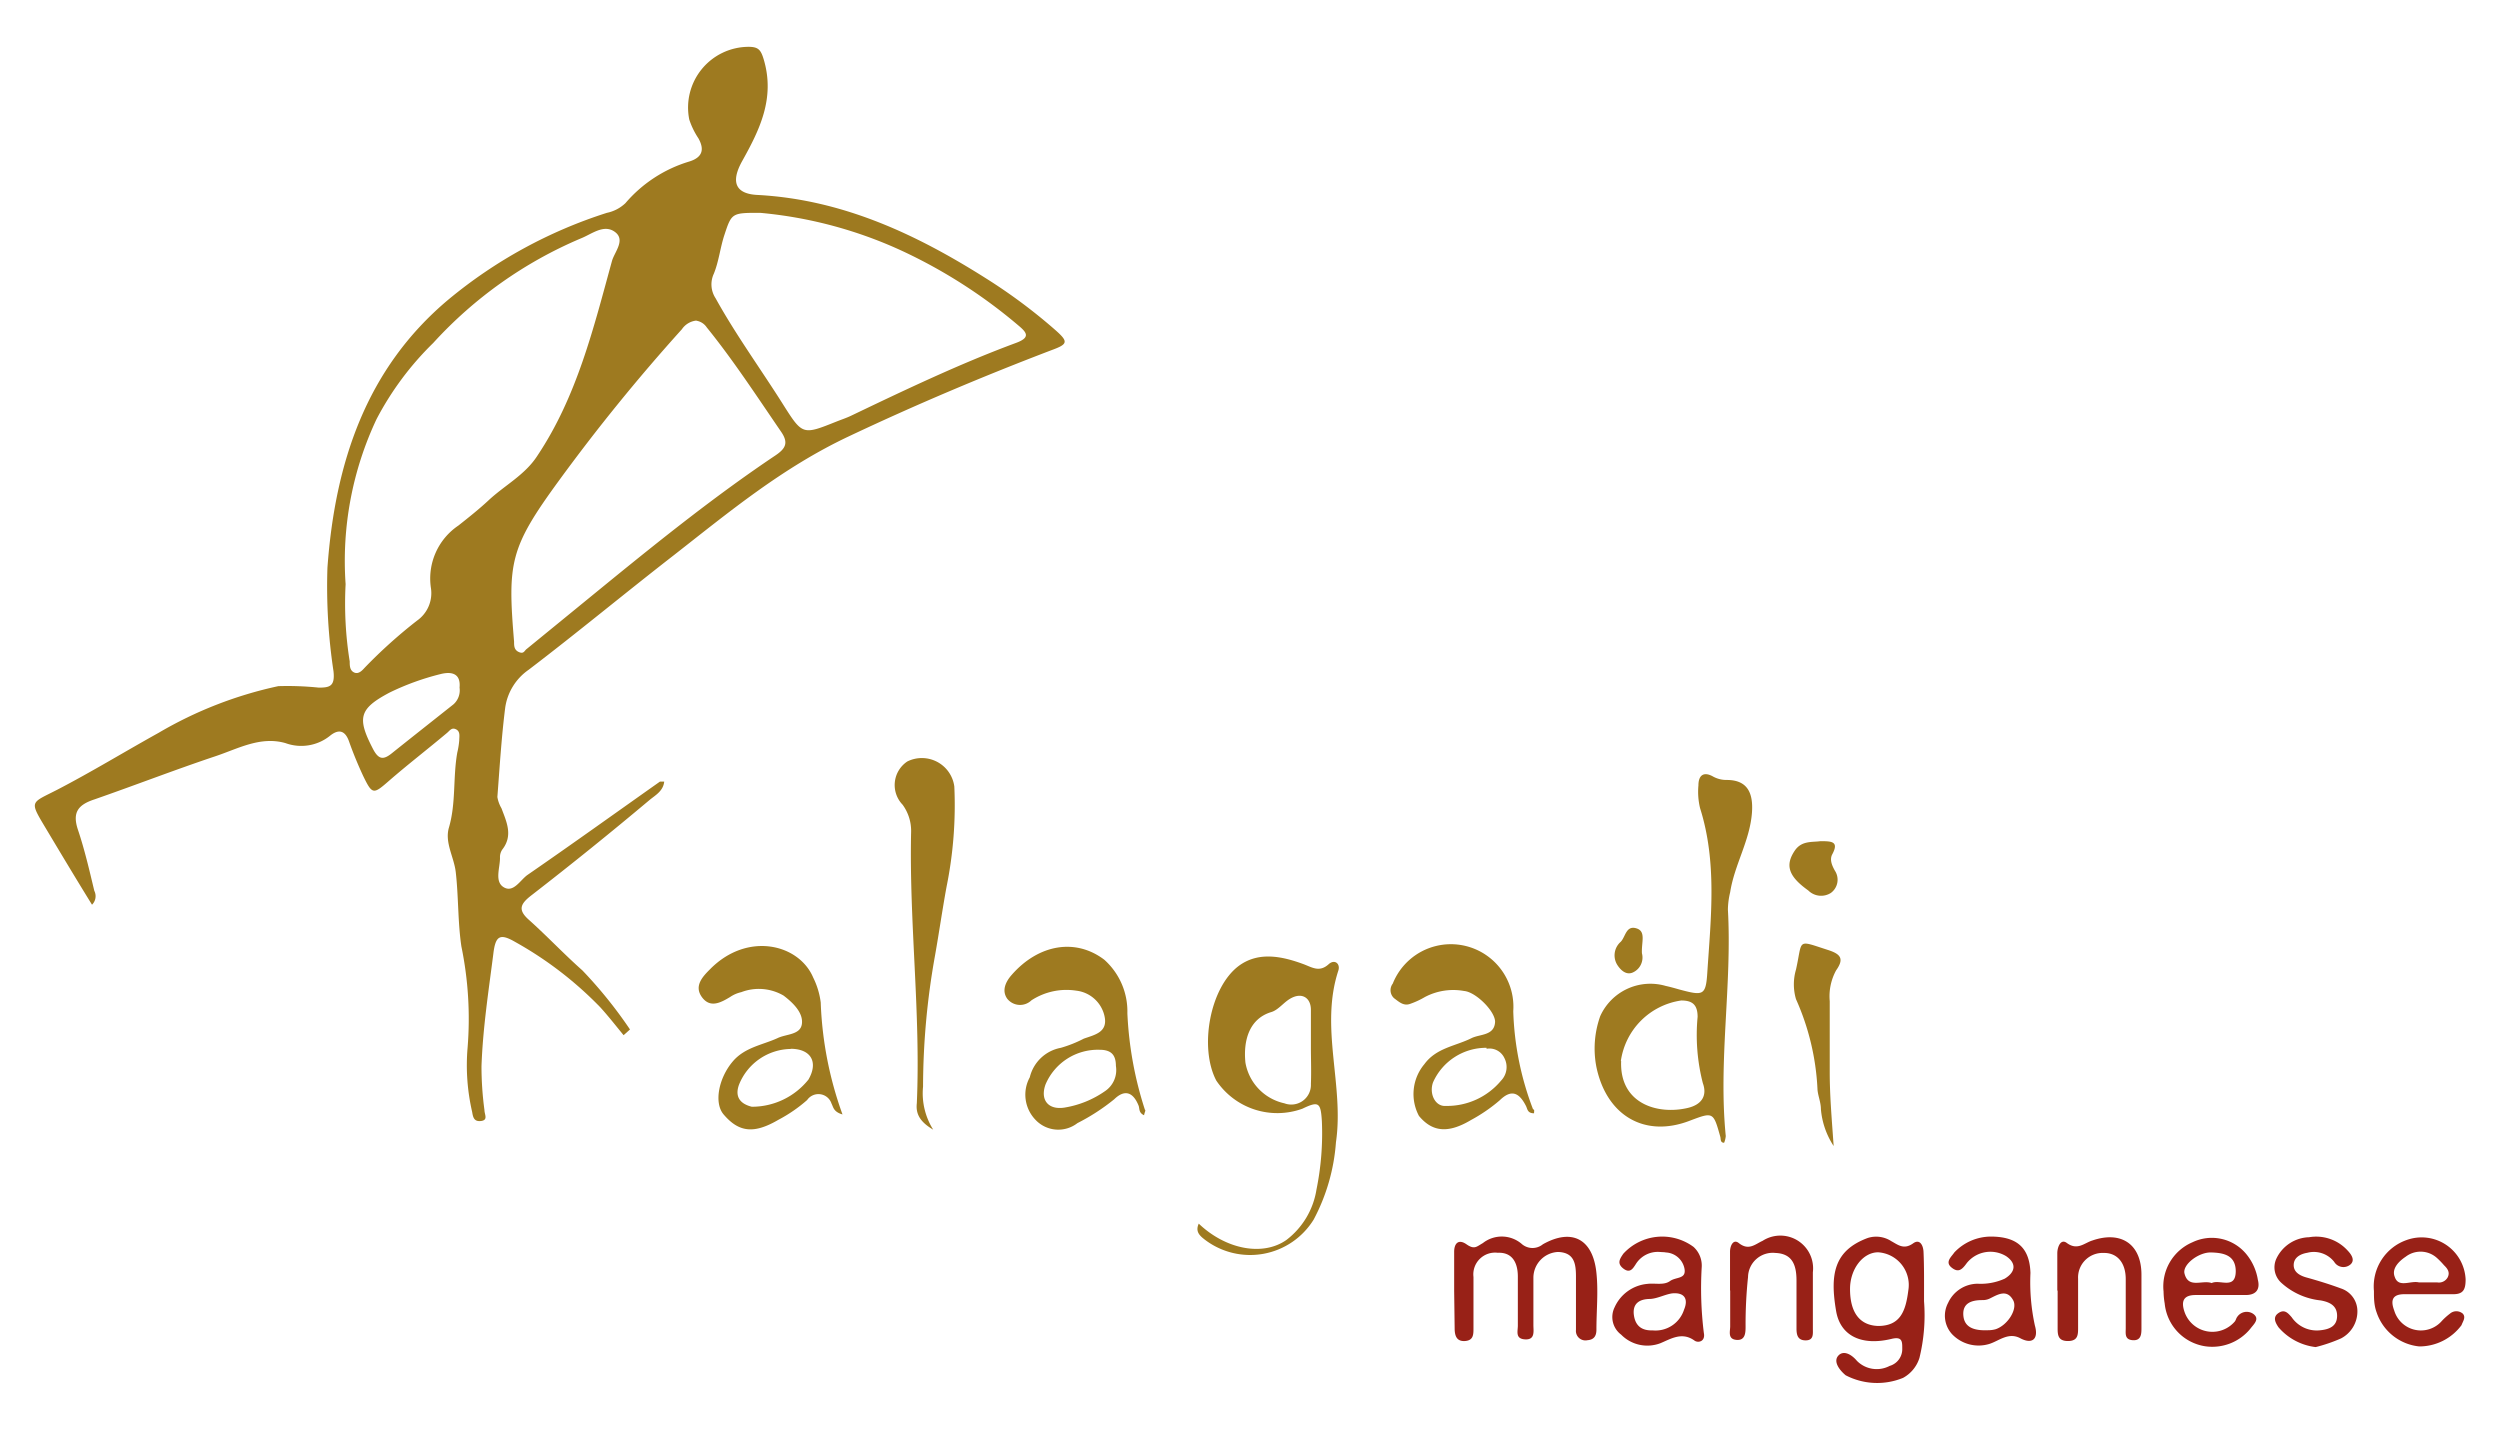 <svg id="Layer_1" data-name="Layer 1" xmlns="http://www.w3.org/2000/svg" viewBox="0 0 152.7 87.31"><path d="M5.62,55.26c-1-1.62-1.94-3.19-2.89-4.78s-.83-1.42.76-2.24c2.1-1.09,4.13-2.33,6.2-3.48A24.64,24.64,0,0,1,17,41.91a18.54,18.54,0,0,1,2.47.09c.67,0,1-.08.9-1A34.64,34.64,0,0,1,20,34.68c.46-6.38,2.35-12.17,7.41-16.4A28.89,28.89,0,0,1,37.07,13a2.32,2.32,0,0,0,1.13-.59,8.25,8.25,0,0,1,3.92-2.55c.84-.27.89-.78.54-1.41a4.71,4.71,0,0,1-.56-1.15,3.71,3.71,0,0,1,3.62-4.44c.61,0,.76.19.94.81.68,2.35-.26,4.26-1.34,6.19-.71,1.29-.38,2,1,2.05C51.5,12.2,56,14.33,60.22,17a33.41,33.41,0,0,1,4.23,3.15c.83.73.78.87-.23,1.24C60,23,55.89,24.74,51.83,26.66s-7.28,4.6-10.67,7.25c-3,2.33-5.88,4.72-8.87,7a3.4,3.4,0,0,0-1.43,2.3c-.23,1.81-.34,3.64-.48,5.47a2,2,0,0,0,.25.69c.31.83.72,1.66.05,2.52a.82.82,0,0,0-.14.51c0,.62-.35,1.46.24,1.8s1-.45,1.44-.76c2.71-1.87,5.4-3.8,8.09-5.7,0,0,.13,0,.26,0-.06.58-.54.83-.89,1.12-2.38,2-4.76,3.92-7.2,5.81-.69.53-.87.89-.19,1.5,1.12,1,2.15,2.1,3.28,3.1a27.18,27.18,0,0,1,2.91,3.61l-.39.35c-.47-.57-.92-1.15-1.42-1.7a22.44,22.44,0,0,0-5.21-4c-.95-.55-1.2-.35-1.33.75-.29,2.27-.64,4.54-.72,6.84a19.89,19.89,0,0,0,.18,2.68c0,.27.24.61-.2.67s-.5-.24-.55-.55A12.66,12.66,0,0,1,28.56,64a21.93,21.93,0,0,0-.38-6.2c-.22-1.5-.17-3-.34-4.51-.1-.93-.69-1.82-.42-2.74.44-1.5.24-3.06.51-4.58a4.75,4.75,0,0,0,.12-.74c0-.24.08-.54-.19-.68s-.39.08-.56.22c-1.19,1-2.4,1.93-3.56,2.94-.94.82-1,.83-1.56-.32-.32-.69-.61-1.39-.86-2.1s-.66-.75-1.15-.36a2.8,2.8,0,0,1-2.73.46c-1.53-.44-2.9.34-4.28.8-2.48.83-4.93,1.78-7.4,2.64-1,.33-1.35.8-1,1.85.41,1.22.7,2.48,1,3.73A.73.73,0,0,1,5.62,55.26ZM21.11,35.68a22.37,22.37,0,0,0,.25,4.72c0,.25,0,.54.26.67s.48-.09.64-.27a30.24,30.24,0,0,1,3.21-2.89,2.05,2.05,0,0,0,.85-2A3.9,3.9,0,0,1,28,32.1c.62-.49,1.26-1,1.82-1.52,1-.94,2.24-1.56,3-2.74,2.42-3.62,3.43-7.79,4.56-11.9.16-.56.85-1.29.17-1.78s-1.42.15-2.09.41a25.83,25.83,0,0,0-9,6.38A18.46,18.46,0,0,0,23,25.6,20.32,20.32,0,0,0,21.11,35.68ZM46.43,13c-1.72,0-1.74,0-2.18,1.34-.26.78-.34,1.62-.65,2.38a1.54,1.54,0,0,0,.11,1.5c1.25,2.26,2.78,4.35,4.15,6.53,1.16,1.83,1.18,1.82,3.23,1,.3-.12.61-.22.9-.36,3.3-1.58,6.61-3.16,10-4.42,1-.35.73-.66.19-1.11a31.51,31.51,0,0,0-6.94-4.47A26.32,26.32,0,0,0,46.43,13Zm-3.89,6.58a1.22,1.22,0,0,0-.89.53,115.12,115.12,0,0,0-7.52,9.26c-3,4.11-3.13,5-2.73,9.82,0,.26,0,.51.3.64s.33-.09.47-.19l5.08-4.15c3.28-2.67,6.59-5.31,10.11-7.67.64-.43.81-.78.35-1.45C46.23,24.21,44.79,22,43.17,20A.94.94,0,0,0,42.54,19.59ZM28.07,42c.08-.85-.46-1-1.15-.83A15.69,15.69,0,0,0,23.8,42.3c-1.89,1-2,1.56-1,3.48.34.63.63.63,1.12.24,1.25-1,2.52-2,3.78-3A1.15,1.15,0,0,0,28.07,42Z" style="fill:#9e7a20"/><path d="M105.31,69.8c-.24,0-.2-.22-.23-.35-.43-1.54-.43-1.54-1.86-1-2.79,1.08-5.12-.34-5.72-3.32a5.91,5.91,0,0,1,.24-3.06,3.36,3.36,0,0,1,4-1.85c.28.06.56.14.84.22,1.43.38,1.61.39,1.7-1,.22-3.37.61-6.76-.44-10.08a4.27,4.27,0,0,1-.1-1.39c0-.64.34-.86.91-.53a1.69,1.69,0,0,0,.82.2c1.24,0,1.63.76,1.54,2-.13,1.72-1.07,3.18-1.33,4.85a4.82,4.82,0,0,0-.14,1.06c.26,4.62-.59,9.22-.13,13.84A1.48,1.48,0,0,1,105.31,69.8Zm-6.29-5c-.11,2.62,2.23,3.31,4.08,2.87.87-.21,1.18-.77.91-1.51a11.81,11.81,0,0,1-.32-4.05c0-.77-.35-1-1-1A4.35,4.35,0,0,0,99,64.82Z" style="fill:#9e7a20"/><path d="M73.22,74.74c1.67,1.59,3.92,2,5.35,1a4.81,4.81,0,0,0,1.84-3.08,17.2,17.2,0,0,0,.33-4.18c-.07-1.14-.19-1.24-1.19-.76A4.49,4.49,0,0,1,74.29,66c-1.05-2-.4-5.67,1.37-7,1.2-.89,2.62-.6,3.93-.12.55.2,1,.54,1.58,0,.37-.31.7,0,.58.39-1.15,3.49.36,7-.15,10.5a11.86,11.86,0,0,1-1.36,4.72,4.56,4.56,0,0,1-6.66,1.22C73.27,75.47,73,75.22,73.22,74.74Zm6.85-10.8c0-.75,0-1.51,0-2.26s-.57-1.11-1.3-.66c-.39.24-.71.68-1.13.8-1.31.4-1.71,1.69-1.57,3.08a3.08,3.08,0,0,0,2.38,2.49,1.2,1.2,0,0,0,1.62-1.18C80.1,65.45,80.07,64.7,80.07,63.94Z" style="fill:#9e7a20"/><path d="M51.46,68.07c-.56-.16-.56-.46-.67-.66a.84.84,0,0,0-1.49-.22,9,9,0,0,1-1.76,1.21c-1.49.87-2.41.77-3.35-.34-.59-.71-.29-2.22.57-3.23.73-.86,1.81-1,2.73-1.42.53-.26,1.4-.19,1.49-.87s-.54-1.29-1.12-1.73a3,3,0,0,0-2.58-.21,2,2,0,0,0-.69.3c-.58.35-1.22.69-1.72,0s.07-1.27.51-1.71c2.29-2.31,5.43-1.52,6.29.52a4.75,4.75,0,0,1,.46,1.52A22.4,22.4,0,0,0,51.46,68.07Zm-3.15-4a3.46,3.46,0,0,0-3.17,2.18c-.29.79.13,1.19.78,1.35a4.42,4.42,0,0,0,3.46-1.66C50,64.87,49.53,64.07,48.31,64.06Z" style="fill:#9e7a20"/><path d="M69.88,68.12c-.35-.16-.26-.42-.34-.6-.33-.81-.84-1-1.48-.38a12.55,12.55,0,0,1-2.25,1.46,1.91,1.91,0,0,1-2.56-.2,2.21,2.21,0,0,1-.35-2.6A2.4,2.4,0,0,1,64.8,64a7.58,7.58,0,0,0,1.4-.56c.68-.24,1.49-.39,1.26-1.39a2,2,0,0,0-1.72-1.54A3.92,3.92,0,0,0,63,61.1,1,1,0,0,1,61.52,61c-.33-.47-.13-1,.28-1.46,1.64-1.87,3.9-2.25,5.65-.92a4.23,4.23,0,0,1,1.41,3.27,22.25,22.25,0,0,0,1.07,5.89C70,67.82,69.91,67.93,69.88,68.12Zm-1.72-3c0-.65-.25-1-1-1a3.47,3.47,0,0,0-3.3,2.12c-.34.95.17,1.57,1.17,1.41a6,6,0,0,0,2.46-1A1.55,1.55,0,0,0,68.16,65.11Z" style="fill:#9e7a20"/><path d="M93.7,68c-.42,0-.4-.28-.5-.46-.43-.84-.91-1-1.59-.34a9.84,9.84,0,0,1-1.76,1.21c-1.39.83-2.36.74-3.18-.25A2.84,2.84,0,0,1,87,65c.73-1,1.9-1.1,2.88-1.59.53-.26,1.4-.14,1.44-1,0-.65-1.18-1.82-1.89-1.88a3.71,3.71,0,0,0-2.4.37,5,5,0,0,1-.88.41c-.41.16-.69-.11-1-.34a.66.66,0,0,1-.08-.89,3.82,3.82,0,0,1,7.36,1.68,18.2,18.2,0,0,0,1.21,6C93.74,67.76,93.7,67.87,93.7,68Zm-2.9-4a3.55,3.55,0,0,0-3.27,2.11c-.25.69.13,1.49.78,1.44A4.3,4.3,0,0,0,91.69,66a1.19,1.19,0,0,0,.19-1.39A1,1,0,0,0,90.8,64.06Z" style="fill:#9e7a20"/><path d="M57,69c-.85-.5-1.07-1-1-1.62.24-5.51-.47-11-.35-16.53a2.71,2.71,0,0,0-.52-1.7,1.73,1.73,0,0,1,.29-2.64,2,2,0,0,1,2.87,1.53,25,25,0,0,1-.47,6.1c-.26,1.41-.46,2.82-.71,4.23a45.72,45.72,0,0,0-.73,8A4.17,4.17,0,0,0,57,69Z" style="fill:#9e7a20"/><path d="M88.82,78.84c0-.8,0-1.59,0-2.38,0-.51.26-.8.75-.46s.61.15,1-.07a1.87,1.87,0,0,1,2.4.07,1,1,0,0,0,1.27,0c1.78-1,3.06-.32,3.27,1.75.12,1.14,0,2.3,0,3.46,0,.38-.14.62-.55.65a.58.58,0,0,1-.7-.63c0-1.08,0-2.17,0-3.25,0-.79-.1-1.48-1.1-1.51a1.58,1.58,0,0,0-1.5,1.55c0,1,0,2,0,2.92,0,.36.12.9-.5.87s-.45-.49-.45-.84c0-1,0-2,0-3,0-.8-.31-1.49-1.22-1.45A1.33,1.33,0,0,0,90,78c0,1,0,2.09,0,3.13,0,.38,0,.75-.53.78s-.62-.37-.62-.79Z" style="fill:#982117"/><path d="M117.52,79.48a11,11,0,0,1-.28,3.46,2.1,2.1,0,0,1-1,1.22,4.16,4.16,0,0,1-3.51-.16c-.37-.31-.76-.82-.46-1.18s.79-.13,1.15.3a1.7,1.7,0,0,0,2,.31,1.07,1.07,0,0,0,.77-1.07c0-.42,0-.74-.66-.58-1.82.44-3.12-.18-3.38-1.7-.38-2.23-.14-3.69,1.92-4.46a1.69,1.69,0,0,1,1.45.19c.42.23.77.54,1.34.13.41-.29.62.14.63.55C117.53,77.39,117.52,78.29,117.52,79.48ZM113,78.73c0,1.44.59,2.22,1.71,2.26,1.36,0,1.69-.9,1.85-2.17a2,2,0,0,0-1.85-2.33C113.77,76.5,113,77.53,113,78.73Z" style="fill:#982117"/><path d="M101.38,76.47a1.58,1.58,0,0,0-1.47.75c-.17.26-.35.58-.76.26s-.2-.6,0-.9a3.22,3.22,0,0,1,4.29-.42,1.54,1.54,0,0,1,.5,1.25,22.16,22.16,0,0,0,.13,4c.11.53-.34.63-.56.48-.78-.57-1.47-.1-2.11.16a2.24,2.24,0,0,1-2.38-.53,1.34,1.34,0,0,1-.4-1.67,2.43,2.43,0,0,1,2-1.43c.46-.06,1,.1,1.38-.17s1-.11.89-.75a1.22,1.22,0,0,0-1.14-1C101.67,76.48,101.52,76.48,101.38,76.47Zm-.44,4.79A1.83,1.83,0,0,0,102.86,80c.29-.69,0-1.07-.73-1-.45.07-.88.31-1.33.34-.7,0-1.1.31-1,1S100.33,81.28,100.94,81.26Z" style="fill:#982117"/><path d="M121.59,75.53c1.66,0,2.38.73,2.43,2.22a12.45,12.45,0,0,0,.27,3.21c.24.83-.16,1.17-.89.78s-1.31.17-1.9.35a2.24,2.24,0,0,1-2.26-.59,1.67,1.67,0,0,1-.25-1.92,2,2,0,0,1,1.8-1.17,3.56,3.56,0,0,0,1.66-.31c.66-.4.73-.93.09-1.37a1.85,1.85,0,0,0-2.41.42c-.29.4-.51.61-.93.27s0-.66.17-.92A3.09,3.09,0,0,1,121.59,75.53Zm-.14,5.72a1.69,1.69,0,0,0,.44-.06c.73-.24,1.36-1.22,1.08-1.76-.4-.75-1-.32-1.47-.1a1,1,0,0,1-.42.08c-.64,0-1.21.17-1.16.92S120.57,81.29,121.45,81.25Z" style="fill:#982117"/><path d="M132.15,78.88a2.93,2.93,0,0,1,1.76-3,2.73,2.73,0,0,1,3.31.74,3.29,3.29,0,0,1,.69,1.55c.15.59-.11.95-.8.93-1,0-2,0-3,0-.75,0-.89.38-.69,1a1.8,1.8,0,0,0,3.07.63c.07-.07.09-.2.15-.28a.7.7,0,0,1,1-.19c.41.31,0,.64-.19.9a3,3,0,0,1-2.76,1.07,2.93,2.93,0,0,1-2.47-2.61A4.68,4.68,0,0,1,132.15,78.88Zm2.94-.51c.49-.25,1.45.43,1.47-.71,0-1-.75-1.14-1.51-1.16s-1.76.75-1.62,1.29C133.67,78.73,134.52,78.16,135.09,78.37Z" style="fill:#982117"/><path d="M145,78.85a3,3,0,0,1,2-3.11,2.69,2.69,0,0,1,3.6,2.4c0,.65-.15.93-.83.91-1,0-1.94,0-2.91,0-.73,0-.86.36-.62,1a1.7,1.7,0,0,0,2.92.62,3.89,3.89,0,0,1,.48-.43.6.6,0,0,1,.79,0c.2.23,0,.47-.08.7a3.21,3.21,0,0,1-2.58,1.3,3.07,3.07,0,0,1-2.61-2.09C145,79.71,145,79.28,145,78.85Zm2.79-.52h1.08a.61.61,0,0,0,.63-.3c.16-.31,0-.54-.22-.75a4.89,4.89,0,0,0-.45-.46,1.49,1.49,0,0,0-1.89-.06c-.42.28-.87.73-.67,1.23C146.5,78.69,147.24,78.2,147.75,78.33Z" style="fill:#982117"/><path d="M112,70a4.85,4.85,0,0,1-.78-2.26c0-.43-.2-.86-.21-1.25a15.18,15.18,0,0,0-1.31-5.46,3.2,3.2,0,0,1,0-1.81c.42-1.88,0-1.82,2-1.18.75.25.94.54.45,1.23a3.3,3.3,0,0,0-.39,1.88c0,1.44,0,2.88,0,4.32S111.88,68.29,112,70Z" style="fill:#9e7a20"/><path d="M141.44,82.28a3.54,3.54,0,0,1-2.27-1.21c-.19-.28-.37-.62,0-.87s.58,0,.8.25a1.86,1.86,0,0,0,1.78.8c.54-.06,1-.25,1-.88s-.46-.84-1-.94a4.22,4.22,0,0,1-2.4-1.07,1.27,1.27,0,0,1-.31-1.48,2.28,2.28,0,0,1,2-1.31,2.59,2.59,0,0,1,2.35.81c.21.22.48.58.18.85a.66.66,0,0,1-1-.16,1.58,1.58,0,0,0-1.64-.55c-.42.07-.81.28-.83.72s.34.66.75.78c.72.2,1.44.42,2.14.68a1.46,1.46,0,0,1,1,1.38,1.86,1.86,0,0,1-1,1.67A9.47,9.47,0,0,1,141.44,82.28Z" style="fill:#982117"/><path d="M125.66,78.83c0-.76,0-1.52,0-2.28,0-.38.21-.91.58-.63.65.48,1.07,0,1.56-.15,1.77-.61,3,.23,3,2.09q0,1.62,0,3.24c0,.35,0,.79-.52.76s-.44-.41-.44-.73c0-1,0-2,0-3s-.52-1.61-1.34-1.6a1.5,1.5,0,0,0-1.57,1.57c0,1,0,2,0,3,0,.41,0,.81-.62.81s-.63-.39-.63-.81V78.83Z" style="fill:#982117"/><path d="M105.67,78.83c0-.8,0-1.59,0-2.38,0-.35.2-.8.54-.52.61.48,1,.06,1.45-.14a2,2,0,0,1,3.07,1.92q0,1.73,0,3.45c0,.31.06.71-.44.71s-.56-.35-.56-.74c0-1,0-1.94,0-2.92s-.28-1.64-1.29-1.68A1.51,1.51,0,0,0,106.77,78a27.58,27.58,0,0,0-.15,3c0,.38,0,.89-.56.84s-.37-.54-.38-.86c0-.72,0-1.44,0-2.16Z" style="fill:#982117"/><path d="M111.18,51.38c.68,0,1.17,0,.73.81-.17.33,0,.7.17,1a1,1,0,0,1-.25,1.35,1.11,1.11,0,0,1-1.38-.15c-1.22-.87-1.44-1.55-.8-2.47C110.07,51.34,110.7,51.45,111.18,51.38Z" style="fill:#9e7a20"/><path d="M100.29,58.23a1,1,0,0,1-.56,1.17c-.39.17-.71-.12-.91-.41A1.1,1.1,0,0,1,99,57.52c.29-.31.32-1,.94-.82S100.25,57.54,100.29,58.23Z" style="fill:#9e7a20"/></svg>